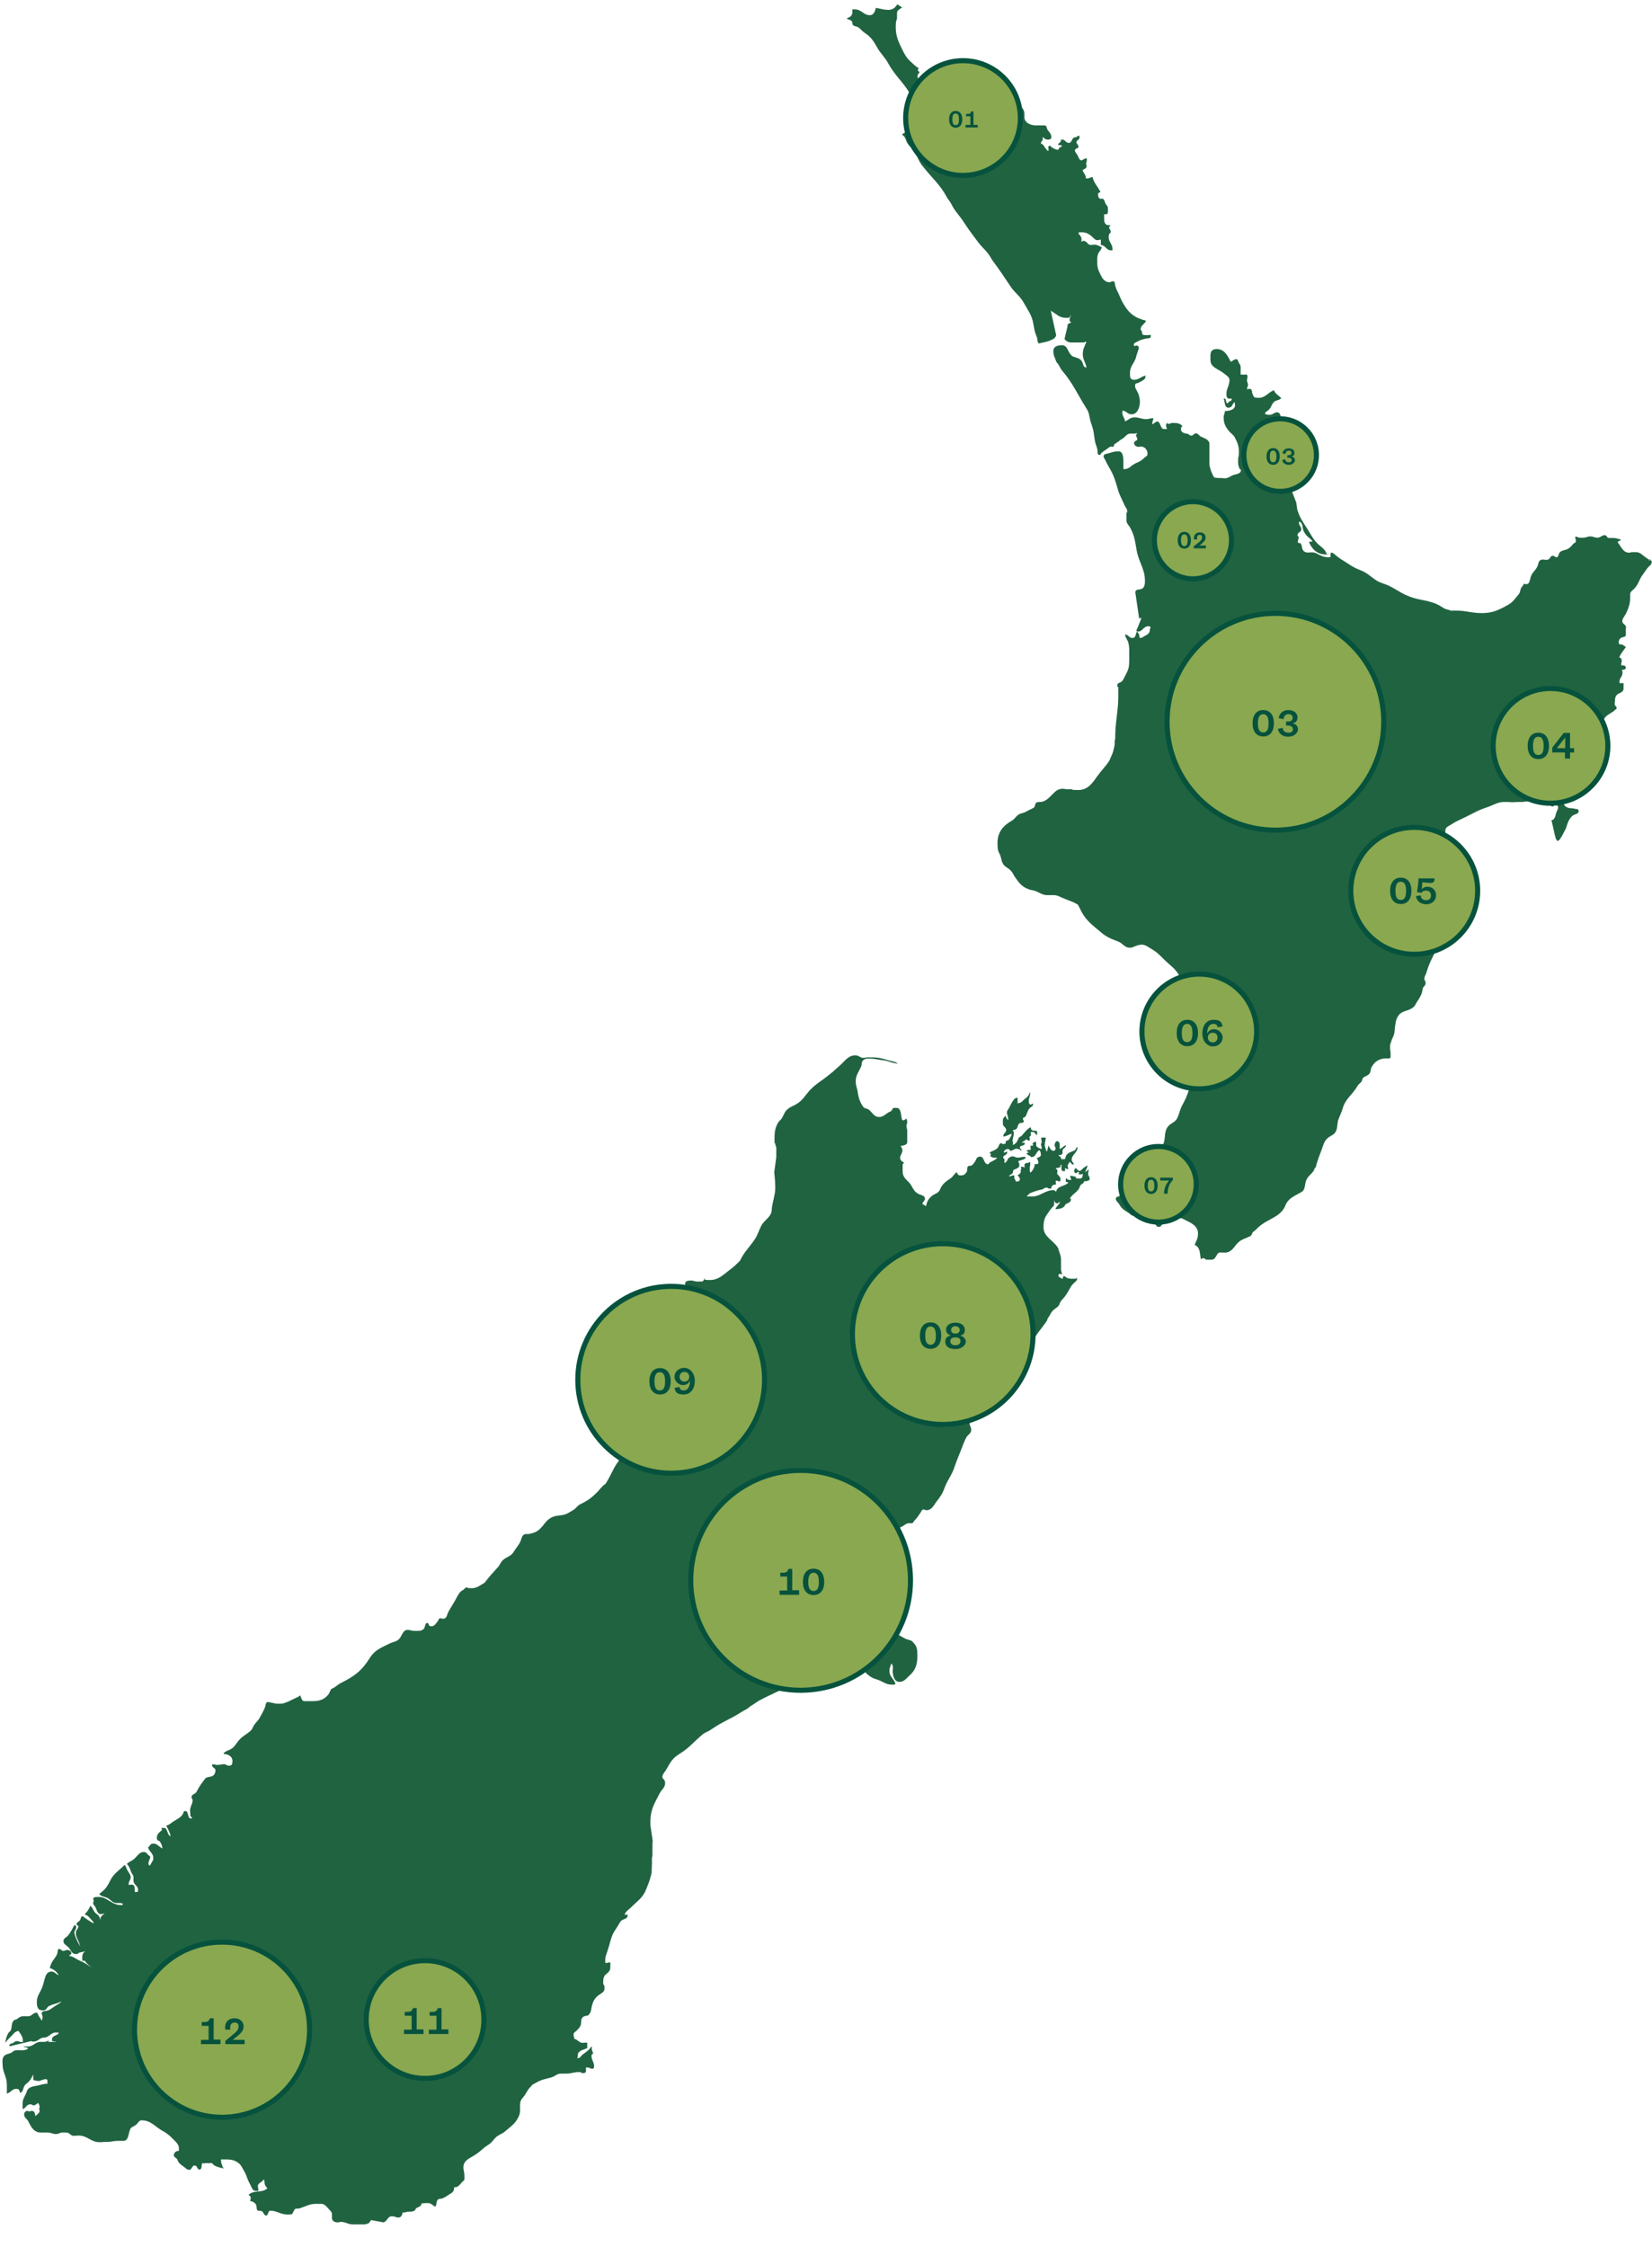 <?xml version="1.0" encoding="UTF-8"?>
<svg xmlns="http://www.w3.org/2000/svg" id="Layer_1" data-name="Layer 1" version="1.1" viewBox="0 0 651 885">
  <defs>
    <style>
      .cls-1 {
        fill: #06523d;
      }

      .cls-1, .cls-2 {
        stroke-width: 0px;
      }

      .cls-3 {
        fill: #89a84f;
        stroke: #06523d;
        stroke-width: 2px;
      }

      .cls-2 {
        fill: #206341;
      }
    </style>
  </defs>
  <path class="cls-2" d="M427.6,461.8c.3-.9.8-1.7,1-2.8-.1.1-.3.2-.4.3-.2,0-.8.4-1.7,1.2-.4.3-.5.7-1,.7-.8,0-1-.7-1.6-1.1-.4.3-.6.7-.6,1.2s.3.8.7.8.5-.5.9-.5.2.2.3.2c0,.1-.1.2-.1.4s0,.3,0,.4h.9s.3,0,.5-.2c0,0,0,0,0,0,.2-.1.3,0,0,1.3-.4.7-1.2.5-2,.5s-.3-.4-.5-.5c-.7-.5-1.3-.3-2.1-.6,0,.2-.2.3-.2.4,0,.4.4.6.4,1s-.2.3-.4.3c-.7,0-1.2-.2-1.5-.8,0,.1-.1.2-.2.3,0,.5,0,.7,0,1.2.4,0,.7.2,1,.4-1.8,1.6-4.4,1.2-4.8,3.5-.4-.1-.6-.6-1-.6-3.5,0-5.1,2.5-8.5,2.5s-1.7,0-1.9-.3c.4-.4.7-.7,1.1-1,1.4-.6,3.6-1.3,4.4-1.4.8,0,1.2-.8,2-.8s.7.4,1.2.4.4,0,.7,0c0-.8.7-1.6,1.5-1.6s.3,0,.4,0v-.6s-.1-.2-.1-.3c0-.2,0-.4.1-.6h.5c.3,0,.5.3.9.3s.4-.6.4-1c0-.9-.7-1.2-1.2-1.9-.3-.4,0-.7,0-1.2,0-.2,0-.3-.1-.4,0-.2-.3-.4-.4-.5,0-.1-.2-.2-.3-.3h.4c.6,0,.9-.2,1.6-.4,0-.4,0-.5,0-.9.2,0,.3,0,.4.1,0,1-.3,2.4.7,2.4s.4,0,.7,0c0-.5,0-.7,0-1.2.4.2.7.4,1.2.5v-.7c0-.2-.2-.3-.2-.6,0-.7.7-1,.7-1.6h.3c.4.5.6,1,1.2,1s.2-.1.3-.1c-.2-.7-.9-1-.9-1.7,0-2.1,2.3-2.8,2.3-4.9s0-.2,0-.2h0c-.2,0-.4.2-.5.5-.3.4-.5.9-.7.9-1.3.6-2.4.7-3.2,1.9-.4.5-.2,1.5-.8,1.5h-1.2c0-.6-.4-1.2-1-1.3v-.3c.7,0,1.5-.2,1.5-.8s-.1-1.1.3-1.6c.4-.5,1-.6,1-1.3s0,0,0-.2c0,0,0,0,0-.1l-.2.2c-.6.2-1.6,1.2-1.8,1.3-.1,0-.2,0-.4-.1v-1.6c0-.6-.4-1.3-1-1.3s-1,.9-1,1.6.4.7.4,1.2-.3,1-.8,1c-1.1,0-1.5-1.1-2-2.1-.3.9-.3,1.5-.6,2.3,0,0-.2,0-.3-.1-.2-1-.6-1.5-.6-2.5s.4-1.7.4-2.8c-.7,0-1.1,0-1.8,0v.3c0,.5.2.9.2,1.5s-.3.4-.3.7c0,.7.3,1,.3,1.6s-.1.3-.2.4c-.9-.4-2-.7-2-1.7v-1.1h-.7c-.2.3-.7.4-.7.8s.2.1.2.3,0,.2,0,.4c-.4,0-.6,0-1,0v1c.1,0,.1.6.1.6-.7,0-1.4,0-1.7.5.3.2.6.3,1,.5-.4.1-.6.2-1,.4.4.7,1,.8,1.7,1.2v.3c.5-.1,1,0,1.4-.4.8-.7,2.2-4.4,2.6-.6,0,.8-.8,1.1-1.6,1.3.2.7.6,1.1.6,1.9s-.9.4-1.5.6v.6c-.3,1.2-.8,1.9-1.6,2.7,0,0-.2-.2-.3-.6,0-.4,0-.7,0-1.1,0-.8.2-1.2.2-1.9s0-.4-.1-.6c-.3.2-.5.3-.9.4h-.6c-.2.2-.7.3-.7.7s.1.7,0,1.2c-.2-.1-.4-.4-.7-.4h-.6s-.1.3-.1.4c0,.3.2.4.3.6-.2.1-.5.2-.5.4s.2.1.2.3c0,.8-.6,1.3-1.3,1.6.4.6.9.9.9,1.6s-.6.9-1.2.9h-.4c0-.6-.6-.9-.6-1.5v-.9h-.7l-1.1.4-.3-.2c.6-.6,1.4-.7,1.6-1.5,0-.4,0-.7.3-.9,1-.5,2.2-.7,2.2-1.8s-.2-.9-.5-1.5c1.1-.8,2.4-.4,3.1-1.6-.3-.1-.4-.2-.7-.2-1,0-1.5.3-2.5.3s-1.2-.5-2.1-.5-.9.4-1.5.6c-.6.8-.7,1.7-1.7,2,0-.6,0-.9,0-1.4s-.5-.3-.5-.7c0-1,1.6-1,1.6-2s-.1-.2-.1-.3c-.4,0-.6.1-.9.3h-.3c0,0,0-.4,0-.4.4-.6.8-1,1.6-1s.6.7,1,.7c1,0,1.4-.8,2.3-.8s1.2.2,1.8.7h.3c-.1-.5-.7-.7-.7-1.2,0-1,1.9-.5,1.9-1.5s0-.2-.1-.4c-.5,0-.7,0-1.2,0,.7-.5,1.3-.7,1.9-1.3.5.3.8.5,1.4.5v-1.2h-.3c.3-.5.8-.7.8-1.2s-.2-.4-.2-.6c0-.5.7-.4,1.1-.4s.8.6,1.1,1.1h.4c0-.5,0-.7,0-1.1,0-.8-1.3-.3-2-.7-.4-.2-.4-.7-.6-1.2-1.7,1-2.3,2.1-3.5,3.4-.4.4-1,.4-1.2.9-.5,1.3-1,2.3-2.3,2.7v-.3c0,0,.2-.9.2-.9,0,0-.3,0-.3-.1,0-1.3.5-2,.5-3.3s-.4-.6-.4-1,.9-.3,1.3-.6c.9-.7.5-2,1.5-2.4.6-.2,1.5,0,1.5-.6s-.3-.7-.3-1.2.8-.4,1-.8c.7-1.1.7-2.1,1.5-3.1.5-.7,1.5-.8,1.5-1.7s-.1-.2-.1-.3c-.3.2-.6.4-1,.4s-.6-.8-.6-1.3c0-1.3.6-2.1.6-3.4s0-.3,0-.3h0c0,0-.1.2-.1.2-.5,1-.8,1.7-1.7,2.3-1.1.7-1.5,1.9-2.9,1.9s-.1-.2-.3-.2v-2.1s-.2.2-.4.4c-.7-.6-2.2,2.2-2.8,3.5-.3.8-1,1.2-1,2.1s.5,1.6.5,2.6-.1.2-.1.3c-.6-.4-.7-1-1-1.6-.5.6-1,1-1,1.7v1.5c0,1.1,1.3,1.3,1.3,2.4s-1.1,1.3-1.1,2.2,0,.3.1.4c1-.2,1.7-.5,2.5-.9.3-.1.6-.2.7,0-.3.8-.6,1.3-1.1,2.1-.4.5-1.3.3-1.3.9v.7s0,0-.3,0-.4.2-.7.2-.4-.4-.7-.4c-1,0-.9,1.4-1.6,2-1,.9-1.9,1-3.1,1.7.3.2.4.4.6.7l-.3.6c.5.5.9.7,1.6.7s1,0,1.1.2c-.9.8-1.7,1.1-2.8,1.7-.4.2-.4.7-.8.7-1.7,0-1.4-3-3-3s-1.5,1.1-2.1,2c-.6.7-.8,1.4-1.7,1.6-.4,0-.9,0-1.1.3-.5.7-.1,1.3-.4,2-.2.4-.4.6-.7.9,0,0-.2.1-.2.2-.2.1-.3.2-.5.3,0,0-.2,0-.3,0-.3.1-.6.1-1,.1-.7,0-1-.6-1.3-1.3-1.1.8-1.4,1.8-2.5,2.5-1.9,1.3-3.2,2.2-4.1,4.4-.6,1.5-2,1.5-3.2,2.5-1.4,1.2-1.9,2.2-2.3,4-.6-.3-.8-.6-1.4-.8,0-.9,1-1.2,1-2.1,0-1.4-1.8-1.4-2.9-2.1-.3-.2-.6-.4-.8-.6-.3-.3-.6-.6-.8-1,0-.1-.1-.2-.2-.3-.2-.4-.4-.7-.7-1.2-.8-1.5-1.8-1.9-2.7-3.2-.8-1.2-.7-2.2-.7-3.6s0-1,0-1.6c.2,0,.4-.5.5-.7-.9-.4-1.5-1-1.5-1.9s.9-1.7.9-2.8-.4-1.1-.7-1.8c1.2-.2,2.6-.4,2.6-1.5v-4.6c0-.7-.3-1-.3-1.7s.3-1,.3-1.6-.2-.9-.3-1.4c-.5.3-.8.7-1.3.7s-.6-.8-.7-1.4c-.2-1.1-.1-1.8-.7-2.8-.4-.8-1.2-.7-2.1-.7s-.7,1.1-1.5,1.4c-1.8.7-2.6,2.2-4.5,2.2s-2.5-1.6-3.9-2.8c-.8-.7-1.8-.4-2.4-1.3-1.5-2.2-1.8-3.7-2.2-6.3-.3-1.4-.7-2.2-.7-3.6,0-2.4,1.1-3.6,2.1-5.8.4-.9.1-1.7.7-2.4.9-1,1.9-.8,3.2-.8s2.7.4,4.5.6c2.2.2,3,.9,5.5,1.3h.6c-.2-.2-.3-.2-.5-.3-.4-.3-1.8-.6-3.4-1-1.9-.6-3.7-1.1-6.2-1.1h-1.8c-.7,0-1,.2-1.7.2-1.2,0-1.8-1-3.1-1-2.6,0-3.7,1.7-5.6,3.5-.4.4-.7.7-1.1,1-.7.6-1.3,1.1-1.9,1.7-.3.3-.7.6-1.1.9-3.7,3.2-6.5,4.2-9.5,8.1-1.4,1.8-2.2,2.9-4.2,4.1-1.2.7-2.1.9-3.2,1.8-1.3,1-1.5,2.1-2.3,3.5-.5.9-1.2,1.2-1.7,2.1-1.2,2.2-1.3,3.9-1.3,6.4s.3,1.3.5,2.1h-.3c.3.4.5.8.5,1.2v3.7l-.8,5.9c.2,2.4.4,3.8.4,6.2s-.7,4.3-1.2,7c-.3,1.4,0,2.3-.7,3.5-1.1,1.9-2.5,2.4-3.6,4.4-1.1,2.1-1.3,3.5-2.6,5.4-2.2,3.3-4.1,4.8-5.8,8.4-1.6,1.6-2.5,2.5-4.3,3.8-2.6,2-4.3,3.8-7.6,3.8s-1.3-.3-2.1-.6c-.2.6-.5,1.2-1.1,1.2h-1.9c-.8,0-1.3-.4-2.1-.4s-2.5,0-2.5,1.1c0,2.4.7,3.7.7,6.1s.3,2.5-.5,3.8c-.5.8-1.3,1-1.6,1.9-.4,1.2-.3,2-.4,3.2-.2,1.6-.4,2.5-1,4-.2.5-.8.5-1,1-.2.6,0,1.2-.2,1.8-.7,1.7-2.2,2.3-2.2,4.1v5.7c0,5-2.9,7.2-4.4,12-.3.9-1,1.2-1.3,2.1-1.2,3.9-1.5,6.2-3,10-1.9,4.6-4.1,6.6-7.2,10.5-.9,1.1-2,1.3-2.9,2.3-3.2,3.5-3.8,6.5-6.4,10.5-1.5,1-2,1.9-3.2,3.2-2.3,2.3-3.8,3.4-6.7,4.8-1.3.6-1.6,1.6-2.8,2.3-1.1.6-1.7,1.1-2.9,1.6-2.1.8-3.6.3-5.6,1.3-2.2,1.1-2.8,2.7-4.5,4.4-1.3,1.3-2.5,1.7-4.3,2.1-.9.2-1.8-.2-2.4.5-.7.7-.7,1.5-1.1,2.4-.8,1.8-1.7,2.5-2.7,4.2-1.1,1.8-2.6,1.8-4.2,3.2-1,.9-1.1,1.8-1.9,2.7-2.1,2.3-3.4,3.7-5.3,6.2-1.9,1.1-3,2.2-5.2,2.2s-1.2-.3-1.9-.3-.9.8-1.6,1.1c-1.1.6-1.5,1.4-2.1,2.4-1.2,2.4-2.1,3.6-3.4,5.9-.7,1.2-.7,2.9-2.1,2.9s-.7-.2-1.2-.2-.7.7-1,1.2c-.8,1-1.3,2-2.6,2s-.7-1.3-1.5-1.3c-1.1,0-.7,1.7-1.5,2.4-1.1.9-2.2.7-3.6.7s-1.6-.4-2.6-.4c-1.8,0-2.1,1.8-3.1,3.2-1.1,1.5-2.4,1.4-4.1,2.2-3.4,1.7-5.8,2.5-7.8,5.7-3.1,5-6.1,7.2-11.3,9.8-1.6.8-2.2,1.8-3.9,2.4-.6,1.1-.7,1.9-1.6,2.7-2.1,2.2-4.4,2.1-7.4,2.1h-1.5c-.3,0-.5,0-.6-.2,0,0,0,0-.2-.2,0,0-.2-.2-.3-.3,0,0,0-.2-.1-.3,0-.1-.1-.3-.2-.5,0-.1,0-.3-.2-.4,0,0,0-.3-.1-.4-.3.2-.5.4-.8.6-1.2.5-3.3,1.6-4,1.9-1.2.4-1.8.8-3,.8h-1.5l-3.5-.7c-.8.2-.8,1.1-1,1.9-.7,1.8-1.3,2.7-2.2,4.4-.8,1.4-1.7,1.9-2.4,3.2-.4.8-.6,1.4-1.3,2-1.5,1.3-2.6,1.7-4,3.1-1.6,1.6-1.9,3-3.8,4.1-.2.1-.5.2-.7.3-.1,0-.3,0-.4.2-.1,0-.3,0-.4.2-.1,0-.3,0-.4.2,0,0-.2,0-.2.2,0,0,0,0-.2,0,0,0-.2.2-.3.3v.4c1.7,0,3.4,1,3.4,2.7s-.5,1.9-1.4,1.9-1.2-.6-1.9-.6-1.6.3-2.7.3-.6-.2-1.1-.2h-.9c0,.2,0,.3,0,.4,0,.9,1.3,1,1.3,1.9s-.4,2.1-1.5,2.4c-.9.3-1.6.2-2.4.7-1.5,2-2.4,3.1-3.5,5.3-.4,1-2,1-2,2.1s.4.7.4,1.2c0,1.7-1,2.5-1,4.2s.1.4.1.7v1.5c.3.2.5.4.8.7-.2,0-.4.2-.6.2-1.4,0-.8-2.9-2.1-2.9h-.6c-.5,2-1.9,2.7-3.7,3.8-1.3.7-1.9,1.6-3.3,1.9.8,1.6,1.4,2.4,1.7,4.2-1.5-.6-1-3.3-2.7-3.3s-.4.6-.7.9c-1.1.9-2,1.6-2,3s.8.9,1.2,1.5c.6.9.9,1.6,1,2.7-1.5-.7-2-1.9-3.5-1.9s-1.3,1-2.2,1.5c.6,1.8,2.1,2.3,2.1,4.1s0,.3,0,.5c0,.2-.2.5-.3.8-.3.4-.5.8-.8,1.4-.1.2-.3.3-.4.4-.2-.2-.4-.5-.4-.8,0-1.2.7-1.7.7-2.9-1.1-.4-1.3-1.7-2.5-1.7-1.8,0-2.5,1.5-3.8,2.7-1,.9-1.9,1-2.9,2,.9,1,1.2,1.8,1.6,3,.3.9,1,1.3,1,2.3s0,.8,0,1.3c0,1.6,1.8,2,1.8,3.5s-.6.8-1.2,1c-.3-.9.1-1.7-.4-2.5-.4-.7-1.3-.4-2.1-.3,0-.1,0-.2,0-.4,0-1.1.8-1.6.8-2.6s-.7-1.8-1.3-2.8c-.5-.8-.4-1.4-1.1-2.1-2.4,2.4-4.3,3.3-5.8,6.4-1.1,2.3-2.1,3.5-4.2,5,.7,1.1,1.9,1,3.2,1.6,1.4.7,2,2,3.6,2h1.5l.9.2v.6h-.7c-3.7,0-5.2-3.2-8.8-3.2s-1.2,1.3-2.1,2.1c0,0,0,.2,0,.3,0,.8.7,1.1,1,1.8.5,1.2.8,2.6,2.1,2.6,2.9-.5.7-.4-.2,1.4v1.1c0-.3-.2-.9-.5-1.5-.4-.9-1.2-1-1.8-1.8-.7-1-.8-1.8-1.7-2.5-.7,1.5-1.1,2.2-2.2,3.3.3.4.9.4,1.3.8,6.1,6.2-2,0-2.2,0-.7,0-.6,1-1,1.6-.4.6-1.3.7-1.3,1.5s.7.4.7.8c0,1.1-1,1.5-1,2.5s0,1,.2,1.5c0,.2.1.3.2.5,0,.3.2.5.3.8.2.3.3.7.5,1.1,0,.2.2.4.2.6,0,.3.2.5.3.8,0,.5-2.1-3.6-2.2-4.7,0-.2-.1-.3-.1-.5,0-.9.7-1.2.7-2.1s-.3-.7-.7-.9c-.9,1.7-1.3,2.5-2.4,4-.7.9-1.9,1.1-1.9,2.3s1,1.5,1.9,2.4c1.1,1.1,1.3,2.7,2.9,2.7s.8-.4,1.3-.5c4.9-1,1.3-1.2,1.3,1.7s.5.9.9,1.4c1.5,2.1,5.1,4.1.8,1.4-1.1-.7-1.6-.9-2.7-1.4-1.6-.7-2.4-1.6-4.2-1.9.2-.4.9-.5.9-1,0-.8-.8-1.3-1.6-1.3s-1,.4-1.6.4-.9-.8-1.6-.8-.5,1-.7,1.6c-.2.9-.6,1.3-1.1,2.1-1,1.3-1.5,2.2-1.9,3.8,1.7.6,2.5,1.3,3.5,2.7h-.4c-.8-.5-1.3-1.3-2.4-1.3-2.6,0-2.6,3.2-3.5,5.7-.8,2.5-2.3,3.7-2.3,6.3s.8,3.3,2.4,3.3,1.4-1.2,2.4-1.7c1.8-.9,3.1-.9,4.8-1.8.2,0-.2.5-2.1,1.6-1.2.7-1.8,1.4-3.1,1.9-1,.4-2.4,0-2.5,1.2l.4,1.3c-.1,1-.2,1.4-.4,1.5-.4-.8-.8-1.2-1.3-2.1-.2-.4-.2-1-.7-1-1.4,0-1.9,1.4-3.2,1.4h-2.1c-1,0-1.6.5-2.4,1.1-.4.3-.8.2-1.2.5-1.1,1.1-.7,2.3-1.2,3.8-.2.6-.7.7-1,1.2-.7,1.2-.9,2.1-1.2,3.5v.3c1.3-1.7,2.5-2.6,3.7-4,.5-.3,1-.6,1.5-.6.8,1.3,1.7,2.1,1.7,3.8s0,.4,0,.6c-.2,0-.3,0-.4,0-.8,0-1.2-.4-2-.4s-1,.6-1.6.8c-.6.2-1.3.3-1.3.9s.2.2.2.3l8.4-2c.3,0,.4.2.7.2,2.2,0,2.5-1.6,4.4-1.6s2.6-2,4.6-2,.7.2,1,.5c-1,.8-2.5.9-2.5,2.1s0,.5,0,.8c1,.1,1.5.2,1.6.3,0,0,0,0-.2,0-.5,0-1.8,0-2.9,0,0-.2.2-.4.2-.6-.6.4-1.1.6-1.8.6h-1.5c-2,0-2.8,1.8-4.8,1.8h-1.9c.6.4,1.1.3,1.8.6v.3c-1.6,1-2.8.4-4.7.6-.8,0-1.2.6-1.9,1-1.3.6-2.6.5-3.2,1.9-.4,1-.2,1.6-.2,2.6,0,3.2,1.7,4.9,1.7,8v3.6c1.6-.5,2.1-1.9,3.7-1.9s1.1,1,1.6,1.6c1.2-.6,1-1.7,1.6-2.7.4-.8,1-1,1.6-1.6.7-.7,1.1-1.4,1.4-2,.2-.3.3-.6.5-1v2.2c.8.2,1.3.4,2.1.4s1.7-.7,2.8-.7.5,1,.7,1.8c-1.8,0-2.7.5-4.4.8-1.8.3-3.4.7-3.8,2.4-.6,1.7-1.6,2.7-1.6,4.5v2.2h.3c1.1-.6,1.4-1.8,2.6-1.8s.8.4,1.3.4c.9,0,1.3-.5,1.9-1,.3.6.6.9.6,1.6s-.2.5-.2.8.2.4.2.7c0,1.1-1,1.3-1.6,2.2-.2-1-.4-2.1-1.4-2.1s-.5.2-.9.2-.6-.2-1-.2c-.7,0-1.2.7-1.2,1.4,0,1.3,1.2,1.7,1.7,2.8,1.1,2.2,2.2,4.3,4.8,4.3h2.8c1.3,0,1.9.6,3.2.6s1.6-.6,2.6-.6h1.5c1.3,0,1.7,1.3,2.9,1.3s1.3-.1,2.1-.1c3.3,0,4.7,2.6,8,2.6s1-.1,1.5-.1h1.9c1.4,0,2.2-.4,3.6-.4h2.5c2.1,0,1.9-2.7,2.7-4.6.4-.9,1.3-1,2.1-1.6,1-.6,1.2-1.9,2.4-1.9,3.7,0,5.2,2.5,8.5,4.3,2,1.1,2.9,2.1,4.5,3.7,1,1,1.7,1.8,1.7,3.2s0,.5,0,.8c-1,0-2,.7-2,1.7s1.1,1,1.4,1.8c.4,1.3,1.3,1.9,2.4,2.7.9.6,1.3,1.3,2.3,1.3s1-1.7,2.1-1.7.9,1.6,1.9,1.6.8-1.5,1-2.5c.9.2,1.4-.2,2.3,0,.1,0,.2,0,.4,0,.3,0,.5-.1.8-.1.7,0,.9.8,1.6,1.1,1.2.6,1.9.7,3.2,1h.3c0,0-.3-.3-.4-.4-.2-.6-.7-1.7-.7-2.4s0-.4,0-.7h1.2c2.2,0,3.7,0,5.5,1.3,1.3.9,1.6,2,2.4,3.3,1.1,1.9,1.2,3.2,2.3,5.1.7,1.2.9,2.7,2.3,2.7h1c.1-1.1-.6-2.2.3-2.9.7-.6,1.3-.9,1.9-1.6.1,0,.2.3.2.7,0,1.2.3,2,1.2,2.7-2.2,2.2-5.3.5-7.5,2.7.5.2.9.6.9,1.1s-.1.7-.2,1v.3c1.2.2,2,.7,2.4,1.7.2.7,0,1.3.4,1.9.5.5,1.3,0,1.9.5.7.5.7,1.6,1.6,1.6s.6-1.9,1.6-1.9c2.7,0,4,1.5,6.7,1.5s1.8-.3,2.4-1.1c.3-.4.3-.9.8-1.1.7-.3,1.2,0,1.9-.3,2.4-.8,3.7-1.7,6.3-1.7h1.9c1.4,0,2.1,1,3,2,.6.7,1.3,1.1,1.3,2.1v1.5c0,1,1,1.7,2.1,1.7s.9-.2,1.4-.2c1.9,0,2.8,1,4.7,1s1.9,0,3.1,0,2.1.1,3.2-.5c.5-.3.5-.9,1-1.2l4.8.9c1.5-.4,1.7-2.4,3.2-2.4s1.7.5,2.7.5,1.6-1,1.6-2c.8,0,1.2,0,1.9-.3,0,0,.2,0,.3,0,1,0,1.7,0,2.5-.4.5-.3.4-.9.9-1.1.9-.4,2-.8,1.9-1.8h.6c0-.1,2-.1,2-.1,1.3,0,1.7,1,2.9,1.4.6-1,.2-2.1,1-2.8.5-.4,1-.2,1.6-.4,1.2-.5,1.8-.9,2.8-1.6,1-.6,1.9-1.1,1.9-2.2s.6-.5,1-.7c1-.5,1.4-1,2.1-1.9.4-.5,1-.6,1-1.2v-1.5c0-1.3-.4-2-.4-3.2,0-2.1,1.5-3.1,3.3-4.1,1.8-1,2.8-1.8,4.4-3.2,1.1-1,1.9-1.3,3-2.2,1.1-1,1.4-1.8,2.6-2.7,1.2-.9,2.1-1,3.2-2,2.3-2,4-3,5.3-5.8.9-1.9.3-3.3.6-5.4.2-1.4,1-1.9,1.8-3,.9-1.4,1.2-2.3,2.4-3.4.5-.9,1.4-1.1,2.2-1.6,1.9-1.1,3.2-1.3,5.5-1.9,1.8-.4,2.4-1.6,4.2-1.6h2.2c1.8,0,2.8-.6,4.6-.6s.9.4,1.5.4,1.5,0,1.5-.7v-1.5c.3,0,.4,0,.7,0,.7,0,1.1.5,1.8.5s.7-.6.7-1.1c0-1.5-1-2.3-1-3.8s.6-.6.6-1c0-.8-.5-1.1-.5-1.9v-1l-.3.2c-1,1.5-1.9,1.9-3.3,3-.7.5-.9,1.4-1.8,1.4s-.2-.1-.3-.1c.4-.7,0-1.5.5-2.1,1-1.1,2.1-1.1,3.5-1.8,0,0-.1-.2-.1-.3,0-.3,0-.4,0-.7v-1.1c-.3,0-.5,0-.8,0s-.6.1-1,.1c-1.4,0-1.9-1.3-3.3-1.6,0-.7-.3-1-.3-1.6,0-.9.8-1.2,1.4-1.8,1-1,1.6-1.8,1.6-3.1s.3-2,1.3-2.4c.7-.3,1.3,0,1.8-.7.9-1,.8-1.9,1.1-3.2.5-2,1.1-3.2,2.7-4.4,1.1-.8,2.3-1.2,2.3-2.6s0-.5,0-.8c0-.5-.5-.7-.5-1.2,0-1.6,0-2.9,1.3-3.8.9-.7,1.5-1.4,1.5-2.5v-2h-.6c-.3,0-.4.2-.7.2h-.7v-1.2c0-1.6.6-2.4,1-3.9.7-2.1.9-3.3,1.6-5.3.7-1.9,1.5-2.7,2.5-4.4.6-.9.8-1.7,1.8-2.2.9-.4,1.9-.6,1.9-1.6s0-.2,0-.4c-.5,0-.7,0-1.2,0,.6-1.6,1.8-2,2.9-3.2,2.3-2.3,4.2-3.4,5.5-6.5.4-1,.8-1.9,1.1-2.8.3-.7.5-1.5.7-2.1,0-.2,0-.4.2-.6.1-.6.2-1.1.3-1.7,0-.2,0-.5,0-.7,0-.8.1-1.7.1-2.6v-2.1c0-.4.2-.6.2-1v-3.1c0-1,0-1.7.1-2.7l-.9-6.1v-1.6c0-4.6,1.6-7,3.7-11.1.8-1.5,2.1-2.2,2.1-3.9s-1.1-1.5-1.1-2.5,1.1-2,1.8-3.3c1.4-2.5,2.3-4.1,4.9-5.7,4.1-2.5,5.6-4.8,9.3-7.8,1.2-.9,2.1-1,3.3-1.9,4.5-3.1,7.5-4,12-6.9,1.2-.8,2.2-1,3.2-2.1,1.5-.8,2.2-1.5,3.6-2.3,2.9-1.6,4.7-2.3,7.7-3.8,1.3-.7,1.9-1.4,3.1-2.1,1.2-.6,2-.6,3.2-1,2.6-.8,4-1.5,6.6-2,1.7-.3,2.5-1,4.2-1,0-.1.1-.2.1-.3,0-.5-.4-.8-.7-1.2-.7.5-1,.8-1.8,1.1,0-1.5-1-2.2-1-3.7s.5-2.5,1.3-3.8c.2-.4.7-.4.9-.9.2-.6-.3-1.6.4-1.6,1.2,0,1.4,1.3,2.5,1.6.2-.7.2-1.2.6-1.8,2.4.8,2.8,3.7,5.3,3.7s1,0,1.5-.3c.4-.3.4-.9.9-.9.7,0,.8.9,1.3,1.3.7.7,1.4.9,1.8,1.9-1.8.6-2.6,1.1-4.4,1.3,0-.1-7.3.5-7.9,2-.3.2-.5.4-.8.6.4.2.7.3,1.2.3l9.7-1.6h1.7c1.5,0,2.3-.4,3.7-.4s.5,1.3,1.1,1.8c1.4,1.2,2.3,1.9,4.1,2.4,2.4.7,3.6,2.1,6,2.1s.9-.3,1.4-.6c-.8-1.9-2.3-2.7-2.3-4.7s.6-1.8.6-2.9h.3c.8,1.1.3,2.1.4,3.4.2,1.8.8,3.7,2.6,3.7s2.6-1.2,3.9-2.4c2.5-2.2,3.2-4.5,3.2-7.8s-.3-4-2-5.7c-.7-.7-1.6-.6-2.5-1-2.1-1-3.1-2-5.3-2.6-1.8-.5-2.5-1.9-4.3-1.9s-.9,0-1.5.1c-.5,0-.7-.2-1.1-.2-2.3,0-3.5,1.4-5.9,1.4s-.6,0-.9-.2l.2-.3c2.4,0,3.7-.8,6-1.9-.8-1.5-2.2-1.7-2.9-3.2-.8-1.6-.5-2.7-.9-4.4-.6-2.7-1-4.2-1-6.9s.8-5.8,1.9-9.3c.5-1.8.4-2.9,1-4.7.4-1.1,1.1-1.6,1.6-2.6.5-.9.5-1.7,1.4-2.2,1.1-.6,1.9-.6,2.9-1.3.7-.4.5-1.3,1.3-1.8,2.1-1.3,3.8-1.1,6-2.3,1.1-.6,1.6-1.3,2.8-1.3s.6,0,1,0c.6,0,.7-.7,1.1-1.1,1-1,1.5-1.8,2.3-3,.4-.5.5-1.3,1.2-1.3s.7.3,1.1.3c1.2,0,2-.6,2.8-1.6.9-1.5,1.8-2.4,2.7-3.8,1.1-1.5,1.4-2.7,2.1-4.4,1.2-2.7,2.4-4,3.4-6.9,1-2.9,1.7-4.5,2.8-7.3.8-1.9,1.1-3.1,2.1-4.9.7-1,1.8-1.4,1.8-2.7s-.6-1.5-.6-2.5.7-1.9,1.4-2.8c1-1.3,1.8-2.2,3.4-2.2,0-1.5,1.4-2.1,2.7-2.6.6-.2.8-.7,1.5-.7,1.2,0,1.7,1.1,2.1,2.2,0-.2,0-.4,0-.6,0-1.5-1.3-2.1-1.3-3.6s1.1-3,2.6-4.1c.6-.4,1.6-.5,1.6-1.3s-.1-.4-.1-.7c0-.9,1.1-.8,1.8-1.3,1.3-1,1.6-2.1,3.1-2.7.4-.6.9-.9,1.3-1.5,1-1.8,1.6-3.2,3.5-3.8-.2-1.1-.7-1.6-.7-2.7,0-2.1,1.4-3,2.4-4.8.4-.7.8-1.4,1.2-2,0-.1.2-.3.3-.4.4-.6.8-1.1,1.2-1.6.2-.3.4-.5.6-.8.3-.3.5-.7.8-1.1.4-.5.8-1.1,1.2-1.7,0,0,0,0,0-.2,0,0,0,0,0-.2.4-.7.9-1.3,1.3-2.1.7-1.3,1.5-1.8,2.6-2.6,1.1-.8.9-2,1.9-2.9,1.7-1.8,2.3-3.1,3.5-5.2.8-1.4,3-2.6,2.3-3,0-.2.2-.3.3-.5-.4.1-.6.4-1,.4-1.2,0-1.9.1-3.1-.3-.5-.2-.7-.7-1.2-.7s-.2.1-.4.1c0,.4,0,.8-.4,1-.5-.6-1.4-.6-1.4-1.3s.2-.7.5-.7.7.1,1,.3c0-.1,0-.2-.1-.3,0,0,0-.2-.2-.6h0c0-.4-.2-.7-.2-1.1v-3.8c0-1.9-.7-2.9-1.2-4.8-2.1-3.2-5.7-4.3-5.7-8.1s1.1-4.5,2.7-6.9c.6-.9,1.5-1.3,1.5-2.3v-1.2h.1c.2.5.4,1,.9,1s.9-.3,1.3-.6c0,0,0,0,0,.2-.5,1.1-1.4,1.5-1.8,2.7h.3c1.2-.1,2.1-.2,3-.9.5-.4.4-.9,1-1.2.8-.4,1.8-.7,1.8-1.6s-.3-.3-.5-.4c1.3-2.2,3.4-2.6,4.1-5,.3-.9,1.6-.9,1.6-1.9,1,0,2.2-.1,2.2-1s-.6-1.1-.6-1.8,0-.7.1-1c0-.2.1-.5.2-.7h-.3Z"></path>
  <path class="cls-2" d="M650.4,220.7c-.9-.4-1.3-.7-2.1-1.3-1.3-.9-2-1.9-3.6-1.9h-1.6c-.4,0-.6.2-1.1.2-2.4,0-3.1-2.3-4.6-4.2.5-.4,1-.4,1.4-.9-1.2-.4-2-.7-3.3-.7h-1.5c-.8,0-.8-1.1-1.6-1.1-1.2,0-1.7,1-2.9,1s-1.6-.5-2.6-.5h-.5c0,0,0,0-.1,0-.4,0-.7.2-1.1.3-.4,0-.7.2-1.2.2h-1.5c-.6,0-.9-.4-1.5-.4s-.2,0-.3,0c.1.7.3,1.1.3,1.8s-.7.6-1,1c-1,1.2-1.7,2-3.2,2.4-1.1.3-2.1.5-2.5,1.6-.2.6-.3,1.3-.9,1.3s-.9-.6-1.5-.6c-.9,0-1,1.2-1.8,1.5-1.1.4-2-.3-3,.2-.9.5-.8,1.4-1.2,2.4-.8,1.8-2.1,2.4-2.7,4.3-.4,1.2-.4,2.8-1.7,2.8s-.4-.2-.6-.2c-.6,0-.6.7-1,1.1-1,.9-.6,2.2-1.5,3.2-1.5,1.7-2.2,3-4.2,4.1-3.6,2-6,3.2-10.2,3.2s-6.3-1-10.4-1-.9,0-1.5.2c-1.3-.7-2.2-.5-3.4-1.3-1.6-1-2.6-1.6-4.3-2.1-3.4-1.1-5.5-1-8.9-2.3-3.2-1.2-4.7-2.5-7.8-4.1-2-1-3.4-1.1-5.2-2.2-2.5-1.6-3.6-3-6.4-4.1-3.2-1.2-4.6-2.5-7.6-4.3-2.2-1.3-4.2-4.1-4.2-1.7v.9c-.3,0-.5,0-.8,0-2,0-3.1-.7-4.9-1.6-1.8-.9-3.7.5-5-1-.8-1-.3-2.1-1.2-3h-.6c-.2,0-.3-.2-.4-.5l.4-1.8c-.1-.3-.5-.4-.5-.8,0-1.1,1.5-1.2,1.5-2.3s-.9-1.5-.9-2.4,0-.4,0-.6h.3c1.3.7.9,2.2,1.5,3.6,0,.2.2.4.3.6.8,1.5,2,2.1,3.2,3.4,0,.2-.4.3-1.3.3v.3c1.3,2.9,3.4,4.7,6.5,4.7s.3-.1.4-.2c-.8-2.3-2.5-2.8-4.1-4.6-1.6-1.8-2.1-3.1-3.4-5.1-1.7-2.7-2.9-4.2-3.9-7.2-.2-.5-.3-1-.3-1.4,0-.4-.1-.9-.2-1.3h0c0-.4,0-.6-.2-.9-1.2-3.5-2.5-5.5-2.5-9.2s.7-4.6.7-7.6.3-3-.5-4.7c-.7-1.5-2.3-1.8-2.3-3.4s.6-.9.6-1.5v-1.9c0-1.8-1.1-2.7-1.7-4.4-.4-1.1-.5-2.6-1.7-2.6s-1.7,1-2.9,1-1.2-.1-1.9-.4c.1-.9,1-1,1.5-1.6,1.1-1,1-2.2,2.2-3.2,1-.7,2-.5,2.7-1.4-1.2-1.2-2.3-1.6-2.9-3.1-2.4,1-3.4,3-5.9,3s-1.9-.5-2.5-1.5c-.4-.7,0-1.4-.7-1.9-.5-.3-1,0-1.5,0,0-.7.4-1,.4-1.7s-.4-1.1-.4-1.8.2-.8.2-1.3-.1-1-.6-1-.5.1-.8.1c-.5,0-.8-.1-1.3,0v-3.1c0-.7-.4-1-.7-1.6-.3-.6-.4-1.4-1-1.4-1,0-1.3.7-2.2,1-1.3-2.6-2.6-5-5.5-5s-2.5,2.3-2.5,4.3c0,3.1,3.3,3.5,5.7,5.6.9.7,1.8,1.2,1.8,2.3,0,2.2-1.2,3.3-1.2,5.5s1,1.8,2,1.8c0,.1.1.2.1.3,0,.6-.7.7-1.2,1-.3.1-.1.6-.4.6-.9,0-.4-1.9-1.3-1.9s-.2,0-.3,0c.6,1.5.3,3.6,1.9,3.6s1.4-1.5,2.4-2.2c.1.4.2.7.2,1.2,0,1.8-2.2,2.3-4,2.3,0,1-.5,1.5-.5,2.4,0,2.3.6,3.7,2.1,5.5.9,1.1,1.8,1.4,2.4,2.7,1,1.9,1.5,3.3,1.5,5.5s-.2,1.7-.3,2.8v1.5c0,.9.3,1.4.5,2.2,0,.3.6.3.6.7,0,1.4-1.6,1.5-2.9,1.9-1.3.4-2,1.3-3.4,1.3s-.7-.1-1.2-.1h-1.4l-1.6-.2c-.4-.6-.7-1.2-.9-1.7,0-.2-.2-.4-.2-.5-.2-.4-.3-.7-.4-1.1,0-.2-.1-.4-.2-.7,0-.3-.2-.7-.2-1.1,0-.2,0-.5,0-.7,0-.5,0-1.1,0-1.7v-5.7c0-1.7-1.8-2.2-3.3-2.9-.9-.4-1.1-1.3-2-1.3s-1,.9-1.8.9-.9-.6-1.5-.7c-1.2-.2-2.6-.5-2.6-1.7s.2-1,.6-1.3c-1-1.2-2.2-1.3-3.7-1.3s-1,.4-1.6.4-.5-.2-.8-.4c-.2.3-.4.5-.4.9,0,.6.2.9.4,1.5-.5,0-.8,0-1.2,0-1.6,0-1.2-3-2.8-3-1.6.8-2.4,2.4-1.4-1,0-.1-.1-.2-.1-.3-1.1,0-1.6.4-2.7.4-1.8,0-2.8-.7-4.6-.7s-2.3,1-3.8,1.6c0-1.4-1-1.9-1-3.3v-.9h.4c1.3.3,1.8,1.4,3.2,1.4,2.2,0,3.2-2.4,3.3-4.7,0-1.4-.2-2.3-.7-3.6-.5-1.2-1.2-1.8-1.2-3s.9-.8,1.5-1.2c1.2-.7,2.6-1.1,2.6-2.4s-.1-.2-.1-.3c-1.8.4-2.6,1.6-4.4,1.6s-1.6-1.6-1.6-2.8c0-2.8,2-3.9,2.5-6.6l1-3.1c0-.5-.4-1-.9-1s-.4.2-.7.2-.4-.3-.4-.5c0-.8.9-.9,1.5-1.3,1.3-.7,2.2-.9,3.7-1.2.7-.1,1.5,0,1.5-.8s0-.4,0-.6c-.3,0-.4.1-.7.1-.9,0-1.5.1-2.3-.1-.5-.2-.4-.7-.5-1.2,0-.4-.5-.6-.5-1,0-1.6,1.6-1.9,2.1-3.4-3.9-.9-6.4-2.5-8.5-6-1.1-1.7-1.5-2.8-2.3-4.6,0-.1-.1-.3-.2-.4-.2-.5-.4-.8-.6-1.2,0,0,0,0,0-.1-.2-.4-.3-.8-.5-1.4-.2-.7,0-1.8-.9-1.8s-.8.4-1.3.4c-1.6,0-2.7-1.1-3.4-2.6-.9-1.8-1.5-2.9-1.5-5s-.1-2.2.3-3.5c.4-1.1,1.2-1.5,1.5-2.7-1.1-.4-1.6-1-2.8-1s-1,.1-1.6.1c-1.2,0-1.5-1.6-2.7-1.6s-.4.2-.7.3h-.3c.3-1.3,0-2.1-1-3v-.7h1.2c1.6,0,2.6.5,3.8,1.5.9.7,1.3,1.6,2.4,1.6s.5-.2.8-.2h.5v2.1c1.7,0,2.2,2.1,3.9,2.1h.7v-.6c0-1.8-1.5-2.7-1.5-4.6s.8-1.2.8-2.1-.6-1-.6-1.7.5-.4.5-.7-.6-.2-1-.2c-1.2-.2-1.5-1.3-1.5-2.4s0-1.2,0-1.9c.3,0,.4,0,.7,0,.4,0,.8-.3.8-.7v-1.8c0-.8-.7-1.1-1-1.8-.3-.7-.3-1.4-1-1.8-.4-.2-.7.1-1,0-.7-.2-.9-1-.9-1.7s.5-.8,1-.9c-1.2-2.4-2.5-3.4-3.2-6-.9.2-1.2.6-2.1.6s-.4-.6-.6-1c-.4-.9-.9-1.4-1.2-2.3.7-.5,1.6-.6,1.6-1.5s-.2-.6-.2-.9c0-.6.3-.9.3-1.5s0-.4,0-.7h-.6l-1.5.8c-1-.2-1.1-1.2-1.6-2.1-.4-.7-1-1.1-1-1.9s1.4-.6,1.4-1.4-.8-1.1-.8-1.8,1.2-1,1.2-1.8v-.7h-.5c-.4.2-.6.4-.9.6h-.6c-1.1.4-1,2.2-2.2,2.2s-1.4-1.3-2.5-1.3-.5.5-.7.8c-.4.5-1,.6-1.1,1.3.7,0,1.1,0,1.7.4-.6.5-1.5.7-1.5,1.5h-.4c-1-.2-1.5-.5-2.4-1.1-.2-.1-.2-.5-.5-.5s-.7.2-.7.6.1.5.1.9,0,.4-.2.6c-.9-.8-1.2-1.4-1.9-2.4-.2-.4-.9-.3-.9-.7,0-.7.7-.8.7-1.5v-.9c.1,0,.3.2.4.3.3.3.8.7,1.7.7s1.3-.4,1.3-1c0-1.1-.6-1.8-1.3-2.6-.6-.7-.4-2-1.3-2s-1,0-1.6,0h-1.9c-2.1,0-4.5-1.1-4.5-3.2s0-.7,0-1.2c0-1.6-.8-3-2.4-3.2-.5.2-.9.7-1.4.7s-.2-.2-.3-.2c0-.5.1-.8.4-1.2v-.3c-2,.5-3.1,1.3-5.1,1.3s-3.4-1.6-3.6-3.5h-1.2c-.6,0-.9.4-1.5.4-.9,0-1-1-1.8-1.4-1.3-.6-2.3-.4-3.7-1-.1.8-.6,1.3-1.3,1.6.1.3.2.4.2.7,0,1.8-2.2,2.4-4,2.4s-2.8-2.3-3.6-4.4c-.4-.9-1.1-1.2-1.1-2.1s.8-.5,1.4-.6c1.2-.2,1.9-.5,2.9-1.2.4-.2,1-.2,1-.7,0-.7-.3-1.4-1-1.4s-.7,0-1.2,0-1.2,0-1.2-.5.1-.4.1-.7,0-2.8-.3-1.8c-.4.8-.8,1.1-1,1.8-.2,1-.3,2-1.2,2.4-1.6.6-2.7.5-4.4.9.3,4,1,2.3-3.7.2-1.5-.7-3.1-1.4-3.1-3s.7-1,.7-1.6-.6-.5-.6-1,.3-.3.3-.6-.4-.4-.7-.6c-1-.7-1.4-1.2-2.3-2-1.8-1.6-2.4-2.8-3.5-5-1.5-3.1-2.5-5.2-2.5-8.7s.5-2.3.5-3.8v-1.8c0-1.1,1.1-1.5,2-2.1-.7-.5-1.2-.9-1.9-1.3-.8,1.4-1.9,2.2-3.5,2.2s-3-.4-4.9-.8c-.4,1.5-1,2.9-2.4,2.9-2.4,0-3.4-2.3-5.8-2.3s-.7,0-1.1.4c0,.3,0,.5,0,.8,0,1.2-.9,1.9-2,2.2l-.2.3c.9.4,1.7.4,2.1,1.2.2.4,0,.8.3,1.2.5.6,1.1.5,1.8.8,1.2.6,1.6,1.5,2.8,2.3,2.4,1.6,3.4,3,4.8,5.5,1.5,2.8,3.1,3.9,4.6,6.7,3.3,5.9,7,8,9.7,14.3,1.1,2.4,2.5,3.7,2.5,6.3s0,2.3,0,3.7c-.9,1.5-1.9,2-3.5,2.5-1.3.4-2.6,0-3.3,1.2,1.5.8,1.3,2.2,2.2,3.5,1,1.5,2.1,1.9,2.9,3.5,1.2,2.2,1.6,3.7,3.2,5.6,3.7,4.7,6.6,6.9,9.4,12.1.6,1.1,1.2,1.5,1.7,2.6,1.5,3,3.1,4.3,4.9,7.1,2,3.1,3.3,4.7,5.5,7.7,2.1,2.8,3.9,3.8,5.6,7.1,3,4,4.5,6.3,7.3,10.5,1.8,2.7,3.6,3.6,5.2,6.4,1.7,3.1,3.2,4.8,3.8,8.3.4,2.1.5,3.3,1.4,5.3.4.9,0,1.9.8,2.5,1.8-.5,3-.5,4.7-1.3,1-.4,1.9-.9,2.1-2l-2.1-9.6c2.2,1.3,3.4,2.8,5.9,2.8s1.1-.4,1.8-.8c0-.1.1-.2.2-.2-.2.6-.5,1.1-.5,1.7,0,.1,0,.3,0,.3,0,.4.4.6.7.8-.2,0-.4.2-.6.3,0,0-.2,0-.3.1,0,0-.2,0-.3.2,0,0-.1.1-.2.2,0,0,0,0-.1.2,0,.2-.1.3,0,.5l-1.2,5c.7,1,1.5,1.4,2.7,1.4,1.7,0,2.6,0,4.3,0s.8-.3,1.3-.3.2.1.3.1c-.7,1.8-1.4,2.9-1.4,4.8s.9,3.1,1.5,5.1c0,0-.2.1-.3.1-1,0-1-1.2-1.4-2.1-.7-1.4-2-1.6-3.5-2.1-2.2-.9-2-4.5-4.4-4.5s-3.5.7-3.5,2.4.7,2.6,1.2,4.2c1.1,1.1,1.2,2,2.1,3.2,4.6,5.4,6,9.2,9.8,15.2,1,1.5,1,2.7,1.4,4.4.5,2,1.1,3,1.4,5,.3,1.8.3,2.8.8,4.6.3.9.6,1.5.7,2.4,0,.8,0,1.8.7,1.8s.5-.5.8-.7c.7-.6,1.2-1,2-1.5.7-.4,1-.9,1.8-1.1.4,0,1.1.3,1.1-.1,0-.8.7-1.1,1.3-1.5.8-.5,1.2-1,2-1.4,1.3-.7,1.7-2.1,3.3-2.1h1.7l.9-.2c0,.4-.4.5-.4.9,0,.6.5.9.5,1.5s-1.3.7-1.3,1.5.8,1.5,1.7,1.5.6-.1,1-.1c1.5,0,2.6,1.3,2.6,2.7s-.6,1-1.1,1.6c-1.1,1.1-1.9,1.6-3.4,2.2-.4.2-.8.4-1.2.7-.2.1-.4.3-.6.4-.2.2-.4.3-.6.5-.2.2-.4.3-.7.4-.1,0-.2.1-.4.2-.4.1-.7.2-1.2.2s-.2-.2-.3-.2v-1.8c0-2.1.1-5-1.9-5s-2.5.4-4.1.8c-.8.2-1.8.3-1.8,1.1s.5,1,.7,1.6c.7,1.6,1.3,2.4,2.1,3.9,1.5,2.8,1.9,4.4,2.8,7.5.7,2.5,1.6,3.8,2.6,6.2.4,1,1.1,1.4,1.1,2.4s-.3.5-.3.9v2.7c0,1.4,1,2,1.6,3.2,1.6,3,1.8,5.1,2.4,8.5.8,4.9,3.3,7.3,3.3,12.3s-3.5,2.1-3.8,4.4l1.5,10.3c.4,0,.5-.2.9-.3-.3,1.3-.8,2-1.2,3.3l-.7,1.5v.6c.3,0,.4.1.6.1,1.7,0,2.2-2.1,3.9-2.1s.7.8.7,1.5c0,1.1-.8,1.8-1.8,2.2-.7.3-1.1.9-1.8.9s-.4-.8-.6-1.3c-.2-.6-.5-.9-1-1.2,0,0,0,.2,0,.2,0,0,0,0,0,0-.3.9-.4,1.7-.9,2.1-.2.1-.4.2-.7.2s-.6,0-.8-.2c0,0-.2,0-.3-.2-.1,0-.3-.2-.4-.3-.2-.1-.3-.2-.5-.4,0,0-.2,0-.3-.1-.1,0-.2-.1-.4-.2h0c0,0-.1,0-.2,0,0,0,0,.2,0,.3,0,.6,1.1,2.3,1.2,2.7.5,1.9.4,3,.4,5v2.5c0,2-.2,3.2-1.2,5-.6,1.1-.8,1.8-1.5,2.8-.6.8-2,.7-2,1.7s.4.5.4.9v3.5c0,3.8-.4,5.8-.8,9.6-.1,1.1-.2,2-.3,2.9,0,.8,0,1.5-.1,2.1,0,.3,0,.7,0,1,0,.6,0,1.2-.2,1.9,0,.3,0,.6,0,.9,0,.9-.3,1.8-.5,2.8-.4,1.7-1,2.5-1.6,4.1-1.7,2.6-3.1,3.8-4.9,6.3-2,2.9-3.8,5.3-7.4,5.3s-1.7-.3-2.8-.3h-1.4c-.8,0-1.2-.2-1.9-.2-3.5,0-4.3,3.7-7.7,5-1,.4-1.7,0-2.6.4-.8.4-.4,1.7-1.2,2.1-1,.6-1.7.8-2.7,1.4-1,.6-1.7.6-2.7,1-1.5.7-1.8,1.9-3.2,2.7-3.5,2-5.6,4.6-5.6,8.7s.6,3.3,1.2,5.3c.4,1.2.3,1.9,1,3,.8,1.3,1.9,1.5,2.9,2.5.9.9,1.1,1.7,1.8,2.7,1.6,2.3,2.7,3.8,5.4,4.8,1,.4,1.7.3,2.7.7,1.8.7,2.7,1.6,4.6,1.6h2.5c1.6,0,2.5.7,4,1.3,2.1.9,3.5,1.2,5.5,2.4.7,1,.9,1.7,1.4,2.7,2.1,3.8,4.3,5.3,7.6,8.1,2.3,2,4.1,2.7,7,3.8,1.8.7,2.5,2.4,4.4,2.4s.8,0,1.1-.2c.1,0,.3,0,.4-.1.3,0,.5-.2.8-.3s.5-.2.8-.3c.1,0,.2,0,.4-.1.4,0,.7-.2,1.2-.2,1.6,0,2.4.8,3.8,1.6,2.4,1.4,3.4,2.5,5.4,4.5,2,2,3.5,2.8,5.1,5.1.8,1.1,1,2,1.8,3.1,3.5,4.4,6,7.4,6,12.9v1.6l.6,4.1v5.2c0,2.4,0,4.4-.9,6.7,0,3.5-.9,5.4-1.9,8.7-.2.6-.3,1.1-.5,1.6,0,.3-.2.7-.3,1-.2.7-.4,1.4-.7,2,0,.1,0,.3-.1.4-.2.5-.4,1-.6,1.5,0,.2-.2.5-.3.7-.3.7-.7,1.4-1.1,2.2-1.1,1.9-1.2,3.3-2.1,5.3-.7,1.6-2.1,1.9-3.4,3.1-2.5,2.5-.6,6-3.1,8.6-1.1,1.4-2,2.1-3.6,3-.7.4-1.6.2-1.6,1s1.2,1.2,1.2,2.2-.4,1.3-1.1,1.3-.6-.2-.9-.4c-1.5,1.4-1.6,2.8-2.9,4.4-1,1.2-1.9,1.6-2.6,3-.6,1.3-1.4,1.6-2.5,2.4-.8.6-1,1.3-1.8,1.9-.7.6-2,.5-2,1.4s1,1.4,1.5,2.4c.9,1.5,1.8,2.1,3.3,3,.9.5,1.2,1.3,2.2,1.3,1.5,0,2.8-.7,3.1-2.2.2,0,.4,0,.6.1h.5c0-.6,0-1,0-1.5v-.2c0-.3,0-.6,0-.9v-.4h0v-.5s0,0,0,0c-.1,0-.4.5-.7.9,0,0-.2.2-.3.2,0,0,0-.2,0-.3,0-.3.1-.5.1-.8,0-.7-.9-.8-.9-1.4s.7-.7,1-1.2c1.1-1.2,1.9-2.1,3.5-2.1s2.1,1,2.1,2.2c0,2.1-1,3.3-2.2,5.1-.4.6-1.2.7-1.2,1.4,0,1.8.9,3,2.3,4.1.9.6.9,1.9,2,1.9s.9-.7,1.5-1c1.9-1.3,2.9-2.7,5.3-2.7s3,.7,4.7,1.5c2.1,1,4,2.3,4,4.7s-.7,2.8-1.3,4.6c2.2.9,2,3.2,2.4,5.6.3-.1.5-.4.9-.4.7,0,.9.6,1.5.6h1.9c1.3,0,1.6-1.3,2.4-2.4.5-.6,1.2-.4,2-.4h1.2c3.1-.4,3.4-3.4,6.1-4.9,1.3-.7,2.2-.9,3.5-1.6.5-.2.6-.7.8-1.2.4-.7,1.1-.9,1.6-1.5,4.1-4.4,9.8-4.3,11.7-10,1.5-2.5,3.4-3.1,6-4.6,1.8-1,1.2-3.1,2.1-5,1-2,2.8-2.5,3.3-4.7l.2.2c.8-3.1,1.5-4.7,2.6-7.7.6-1.6.8-2.7,2-3.9,1.3-1.3,2.8-1.3,3.5-3,.6-1.3.4-2.2.7-3.5,0-.5.2-.9.4-1.4,0-.2.1-.3.2-.5,0-.2.2-.5.3-.7.1-.3.3-.7.4-1,0-.1,0-.3.2-.4,0,0,0-.2.1-.3,0-.3.2-.6.3-1,1.1-4,3.8-5.3,5.9-9,.6-1,1.6-1.2,1.8-2.3.2-1.4,1.7-1.3,2.7-2.3.8-.8.5-1.7,1-2.7,1.2-2.4,3.3-3.5,5.9-3.5s.4.2.7.2.6-.3.9-.6v-1.6c0-.7-.2-1.1-.2-1.8s0-.8,0-1.2c0-.6.3-1.2.5-1.7,0,0,0-.1,0-.2.2-.5.4-1.1.7-1.6.2-.5.4-1,.5-1.5,0,0,0-.2,0-.2.1-.6.2-1.2.2-1.9.3-1.9.3-3.3,1.5-4.9,1.5-1.9,3.6-1.5,5.6-3,.9-.7,1.1-1.5,1.7-2.4,1.1-1.7,1.8-2.7,2.1-4.7,0-1.1,1.2-1.4,1.2-2.5s-.5-1-.5-1.6c0-1.2.6-1.7.9-2.8,1.1-3.9,2.5-5.8,4-9.5.5-1.1,1.9-1.3,1.9-2.5s-1-2-1-3.4c0-3.2,1.5-5,3.5-7.5.8-1,1.8-1.5,1.8-2.8s-.6-.9-1.2-.9c-.9,0-1.2.7-2.1.7s-1.3-.8-2.1-1.5c-1.2-1.1-2-1.8-3-3.1-.5-1.5-.7-2.3-.7-3.9s.5-3.3-.8-3.3-.9,0-1.4,0v-3.7c0-1.8,1-2.7,2-4.3,1-1.7,1.8-2.5,3.3-3.8,1.6-1.5,3.2-2.4,3.2-4.6v-1.7c0-1.2,1.1-1.6,2.1-2.2,1.1-.7,1.7-1.1,2.8-1.6,2.5-1.2,4-1.9,6.5-3.2,1.9-1,3-1.4,5-2.1,2.7-.9,4.1-2.1,6.9-2.1s1.9.1,3.2.1,1.2-.1,1.9-.1h2c.7,0,1.1-.2,1.8-.2,1.3,0,2.1,0,3.4,0,2.1,0,3.3.4,5.2,1.1.6.2.8.9,1.4.9s.6-.9,1.1-.9,1.1.6,1.1,1.2c0,1-.6,1.5-.8,2.4-.3,1.2-.6,2.6-1.8,2.7,2.1,8.6,1.6,11.5,5.7,3.2.6-1.9,1-3.4,2.4-4.8.9-.9,2.6-.7,2.6-1.9s-.9-.8-1.5-1c-1.3-.4-2.1,0-3.3-.7-1.7-1-1.5-2.8-1.5-4.8s0-1.1,0-1.6c0-.2,0-.3,0-.5,0-.3,0-.6,0-1,0-.2,0-.5.1-.7,0-.7.2-1.4.3-2.2v-2.4l.4-2.5v-1.8c0-2.6,2.8-3.2,3.2-5.7-.6.3-1,.2-1.7.2.3-2.5,1.3-5.3,3.8-5.3s1.1,1.3,2,1.3,1.2-1,2.1-1.6c2.1-1.3,3.3-2.2,4.9-4.1,1.1-1.5,1.3-2.7,2.9-3.7,1-.7,1.7-.9,2.6-1.8.3-.3.7-.4.7-.8,0-.6-.7-.8-.8-1.4,0-.5.1-.8.1-1.3,0-1.3.3-2.4,1.5-3,1-.4,1.9-.9,1.9-1.9v-1.9s0-.2,0-.3h-1.6v-.6c0-1.4,1.2-2,1.2-3.5s-.3-.6-.5-1c.8-.3,1.8-.1,1.8-1s-1-.9-1.8-.9c0-.2,0-.4,0-.6,0-.5.2-.7.2-1.3s-.4-1.2-1-1.2c.7-1.8,1.6-2.5,2.6-4.1-.4-.5-.9-.5-1.3-1-.7,0-1.5,0-1.5-.7s.1-1.3.7-1.8c.7-.6,2.1-.3,2.1-1.3v-2.5s.1-.3.1-.4c0-1.2-1.5-1.4-1.5-2.5s1.1-2.1,1.7-3.5c.9-2.1,1.4-3.4,1.4-5.7v-1.3c0-1.3,1.1-1.6,1.9-2.6,1.6-1.9,1.7-3.5,3.2-5.4.7-.9,1-1.5,1.7-2.4.7-.9,1.7-1.3,1.7-2.4s-.7-.5-1.2-.7l.7-.4Z"></path>
  <circle class="cls-3" cx="371.5" cy="525.5" r="35.6"></circle>
  <circle class="cls-3" cx="264.5" cy="543.5" r="36.8"></circle>
  <circle class="cls-3" cx="315.5" cy="622.5" r="43.3"></circle>
  <circle class="cls-3" cx="502.6" cy="284.3" r="42.7"></circle>
  <circle class="cls-3" cx="379.5" cy="46.5" r="22.6"></circle>
  <path class="cls-1" d="M379.2,47c0,2.1-1,3.3-2.6,3.3s-2.6-1.2-2.6-3.3,1-3.3,2.6-3.3,2.6,1.2,2.6,3.3ZM377.9,47c0-1.5-.4-2.3-1.3-2.3s-1.3.7-1.3,2.3.4,2.3,1.3,2.3,1.3-.7,1.3-2.3ZM385.3,50.2h-4.8v-1h1.9v-3.4h-1.7v-.9h.5c1,0,1.3-.2,1.5-1h.9v5.3h1.7v1Z"></path>
  <circle class="cls-3" cx="504.6" cy="179.3" r="14.3" transform="translate(246.8 648.7) rotate(-80.8)"></circle>
  <path class="cls-1" d="M504.3,179.8c0,2.1-1,3.3-2.6,3.3s-2.6-1.2-2.6-3.3,1-3.3,2.6-3.3,2.6,1.2,2.6,3.3ZM503,179.8c0-1.5-.4-2.3-1.3-2.3s-1.3.7-1.3,2.3.4,2.3,1.3,2.3,1.3-.7,1.3-2.3ZM506.6,178.8l-1.2-.2c.1-1.1,1-2,2.4-2s2.3.7,2.3,1.8-.7,1.3-1.3,1.4c.8,0,1.5.7,1.5,1.5s-1,1.8-2.4,1.8-2.4-.7-2.6-1.9l1.2-.3c0,.8.6,1.2,1.4,1.2s1.1-.3,1.1-.9-.5-.9-1.2-.9-.4,0-.5,0v-1c.1,0,.3,0,.5,0,.6,0,1.1-.2,1.1-.9s-.4-.9-1.1-.9-1.1.5-1.2,1.2Z"></path>
  <circle class="cls-3" cx="470.1" cy="212.8" r="15.2"></circle>
  <path class="cls-1" d="M469.3,212.8c0,2.1-1,3.3-2.6,3.3s-2.6-1.2-2.6-3.3,1-3.3,2.6-3.3,2.6,1.2,2.6,3.3ZM468,212.8c0-1.5-.4-2.3-1.3-2.3s-1.3.7-1.3,2.3.4,2.3,1.3,2.3,1.3-.7,1.3-2.3ZM472.3,214.9h2.9v1.1h-4.8v-.8l1.8-1.4c1-.8,1.5-1.3,1.5-2.1s-.3-1-1-1-1,.5-1,1.2,0,.4,0,.6h-1.2c0-.2,0-.4,0-.6,0-1.3.9-2.2,2.3-2.2s2.3.9,2.3,2-.8,1.8-1.7,2.6l-1,.8Z"></path>
  <circle class="cls-3" cx="456.5" cy="466.5" r="14.9"></circle>
  <path class="cls-1" d="M456.2,467c0,2.1-1,3.3-2.6,3.3s-2.6-1.2-2.6-3.3,1-3.3,2.6-3.3,2.6,1.2,2.6,3.3ZM454.9,467c0-1.5-.4-2.3-1.3-2.3s-1.3.7-1.3,2.3.4,2.3,1.3,2.3,1.3-.7,1.3-2.3ZM460.8,465h-3.6v-1.1h5v.9c-1.6,1.6-2,3.3-2.1,5.4h-1.4c0-2.1.8-3.8,2-5.2Z"></path>
  <circle class="cls-3" cx="472.6" cy="406.3" r="22.6"></circle>
  <path class="cls-1" d="M472.1,406.9c0,3.3-1.6,5.2-4.2,5.2s-4.2-1.9-4.2-5.2,1.6-5.2,4.2-5.2,4.2,1.9,4.2,5.2ZM469.9,406.9c0-2.4-.7-3.6-2.1-3.6s-2.1,1.2-2.1,3.6.6,3.6,2.1,3.6,2.1-1.2,2.1-3.6ZM481.7,404.3l-1.8.4c-.2-.9-.7-1.4-1.7-1.4-1.8,0-2.5,1.7-2.5,3.9.4-1,1.3-1.8,2.8-1.8s3.3,1.4,3.3,3.3-1.6,3.5-3.8,3.5-4.2-2-4.2-5.1,1.6-5.4,4.4-5.4,3.2,1,3.6,2.6ZM476,408.7c0,1.1.8,1.9,1.9,1.9s1.9-.8,1.9-1.9-.7-1.9-1.9-1.9-1.9.7-1.9,1.9Z"></path>
  <circle class="cls-3" cx="167.5" cy="795.5" r="23.2"></circle>
  <circle class="cls-3" cx="87.5" cy="799.5" r="34.5"></circle>
  <path class="cls-1" d="M502,284.9c0,3.3-1.6,5.2-4.2,5.2s-4.2-1.9-4.2-5.2,1.6-5.2,4.2-5.2,4.2,1.9,4.2,5.2ZM499.9,284.9c0-2.4-.7-3.6-2.1-3.6s-2.1,1.2-2.1,3.6.6,3.6,2.1,3.6,2.1-1.2,2.1-3.6ZM505.8,283.3l-1.9-.4c.2-1.8,1.6-3.2,3.8-3.2s3.6,1.2,3.6,2.9-1.1,2.2-2.1,2.3c1.3.1,2.3,1.1,2.3,2.4s-1.5,2.9-3.8,2.9-3.8-1.2-4.1-3.1l1.9-.4c0,1.2.9,1.9,2.2,1.9s1.8-.5,1.8-1.4-.8-1.4-1.9-1.4-.6,0-.8,0v-1.6c.2,0,.4,0,.9,0,.9,0,1.7-.4,1.7-1.4s-.6-1.5-1.7-1.5-1.8.8-1.9,2Z"></path>
  <circle class="cls-3" cx="611" cy="293.8" r="22.6"></circle>
  <path class="cls-1" d="M610.4,293.8c0,3.3-1.6,5.2-4.2,5.2s-4.2-1.9-4.2-5.2,1.6-5.2,4.2-5.2,4.2,1.9,4.2,5.2ZM608.3,293.8c0-2.4-.7-3.6-2.1-3.6s-2.1,1.2-2.1,3.6.6,3.6,2.1,3.6,2.1-1.2,2.1-3.6ZM618.7,288.7v6h1.6v1.7h-1.6v2.4h-2v-2.4h-5v-1.9l4.5-5.8h2.4ZM616.8,290.5l-3.3,4.2h3.3v-4.2Z"></path>
  <circle class="cls-3" cx="557.3" cy="350.9" r="25"></circle>
  <path class="cls-1" d="M556.2,350.9c0,3.3-1.6,5.2-4.2,5.2s-4.2-1.9-4.2-5.2,1.6-5.2,4.2-5.2,4.2,1.9,4.2,5.2ZM554.1,350.9c0-2.4-.7-3.6-2.1-3.6s-2.1,1.2-2.1,3.6.6,3.6,2.1,3.6,2.1-1.2,2.1-3.6ZM557.9,353l2-.3c0,1.2.8,1.9,2.1,1.9s1.9-.8,1.9-1.9-.7-1.9-1.9-1.9-1.5.4-1.8.9l-1.8-.3c.2-1.4.6-3.9.6-5.4h6.3c.1,1-.3,1.8-1.5,1.8s-2.4-.2-3.3-.3c0,.7-.2,2.3-.3,2.8.4-.5,1.2-1,2.3-1,2.1,0,3.4,1.5,3.4,3.4s-1.6,3.5-3.8,3.5-3.9-1.3-4.1-3.2Z"></path>
  <path class="cls-1" d="M370.9,526.1c0,3.3-1.6,5.2-4.2,5.2s-4.2-1.9-4.2-5.2,1.6-5.2,4.2-5.2,4.2,1.9,4.2,5.2ZM368.8,526.1c0-2.4-.7-3.6-2.1-3.6s-2.1,1.2-2.1,3.6.6,3.6,2.1,3.6,2.1-1.2,2.1-3.6ZM376.5,531.4c-2.6,0-4-1.1-4-2.9s1.1-2.2,2.2-2.4c-1.1-.4-1.9-1.2-1.9-2.3,0-1.7,1.5-2.8,3.7-2.8s3.7,1.1,3.7,2.8-.8,2-1.8,2.3c1.1.2,2.2,1.2,2.2,2.4s-1.5,2.9-4,2.9ZM376.5,525.3c1,0,1.7-.5,1.7-1.4s-.7-1.5-1.7-1.5-1.7.5-1.7,1.5.7,1.4,1.7,1.4ZM376.5,529.9c1.2,0,2-.6,2-1.6s-.7-1.5-2-1.5-2,.5-2,1.5.7,1.6,2,1.6Z"></path>
  <path class="cls-1" d="M264.3,544.1c0,3.3-1.6,5.2-4.2,5.2s-4.2-1.9-4.2-5.2,1.6-5.2,4.2-5.2,4.2,1.9,4.2,5.2ZM262.1,544.1c0-2.4-.7-3.6-2.1-3.6s-2.1,1.2-2.1,3.6.6,3.6,2.1,3.6,2.1-1.2,2.1-3.6ZM271.6,542.3c0-1.1-.8-1.9-1.9-1.9s-1.9.8-1.9,1.9.7,1.9,1.9,1.9,1.9-.7,1.9-1.9ZM265.9,546.7l1.8-.4c.2.9.7,1.4,1.7,1.4,1.8,0,2.5-1.7,2.5-3.9-.4,1-1.3,1.8-2.8,1.8s-3.3-1.4-3.3-3.3,1.6-3.5,3.8-3.5,4.2,2,4.2,5.1-1.6,5.4-4.4,5.4-3.2-1-3.6-2.6Z"></path>
  <path class="cls-1" d="M314.9,628.2h-7.7v-1.7h3v-5.5h-2.7v-1.5h.8c1.6,0,2.1-.4,2.4-1.5h1.5v8.4h2.7v1.7ZM324.8,623.1c0,3.3-1.6,5.2-4.2,5.2s-4.2-1.9-4.2-5.2,1.6-5.2,4.2-5.2,4.2,1.9,4.2,5.2ZM322.7,623.1c0-2.4-.7-3.6-2.1-3.6s-2.1,1.2-2.1,3.6.6,3.6,2.1,3.6,2.1-1.2,2.1-3.6Z"></path>
  <path class="cls-1" d="M166.9,801.2h-7.7v-1.7h3v-5.5h-2.7v-1.5h.8c1.6,0,2.1-.4,2.4-1.5h1.5v8.4h2.7v1.7ZM176.7,801.2h-7.7v-1.7h3v-5.5h-2.7v-1.5h.8c1.6,0,2.1-.4,2.4-1.5h1.5v8.4h2.7v1.7Z"></path>
  <path class="cls-1" d="M86.9,805.2h-7.7v-1.7h3v-5.5h-2.7v-1.5h.8c1.6,0,2.1-.4,2.4-1.5h1.5v8.4h2.7v1.7ZM91.8,803.5h4.6v1.7h-7.6v-1.3l2.8-2.3c1.6-1.3,2.4-2.1,2.4-3.3s-.5-1.6-1.6-1.6-1.7.8-1.7,1.9,0,.6.1.9h-2c0-.4-.1-.7-.1-1,0-2.1,1.5-3.5,3.7-3.5s3.6,1.4,3.6,3.2-1.3,2.9-2.8,4.1l-1.6,1.3Z"></path>
</svg>
